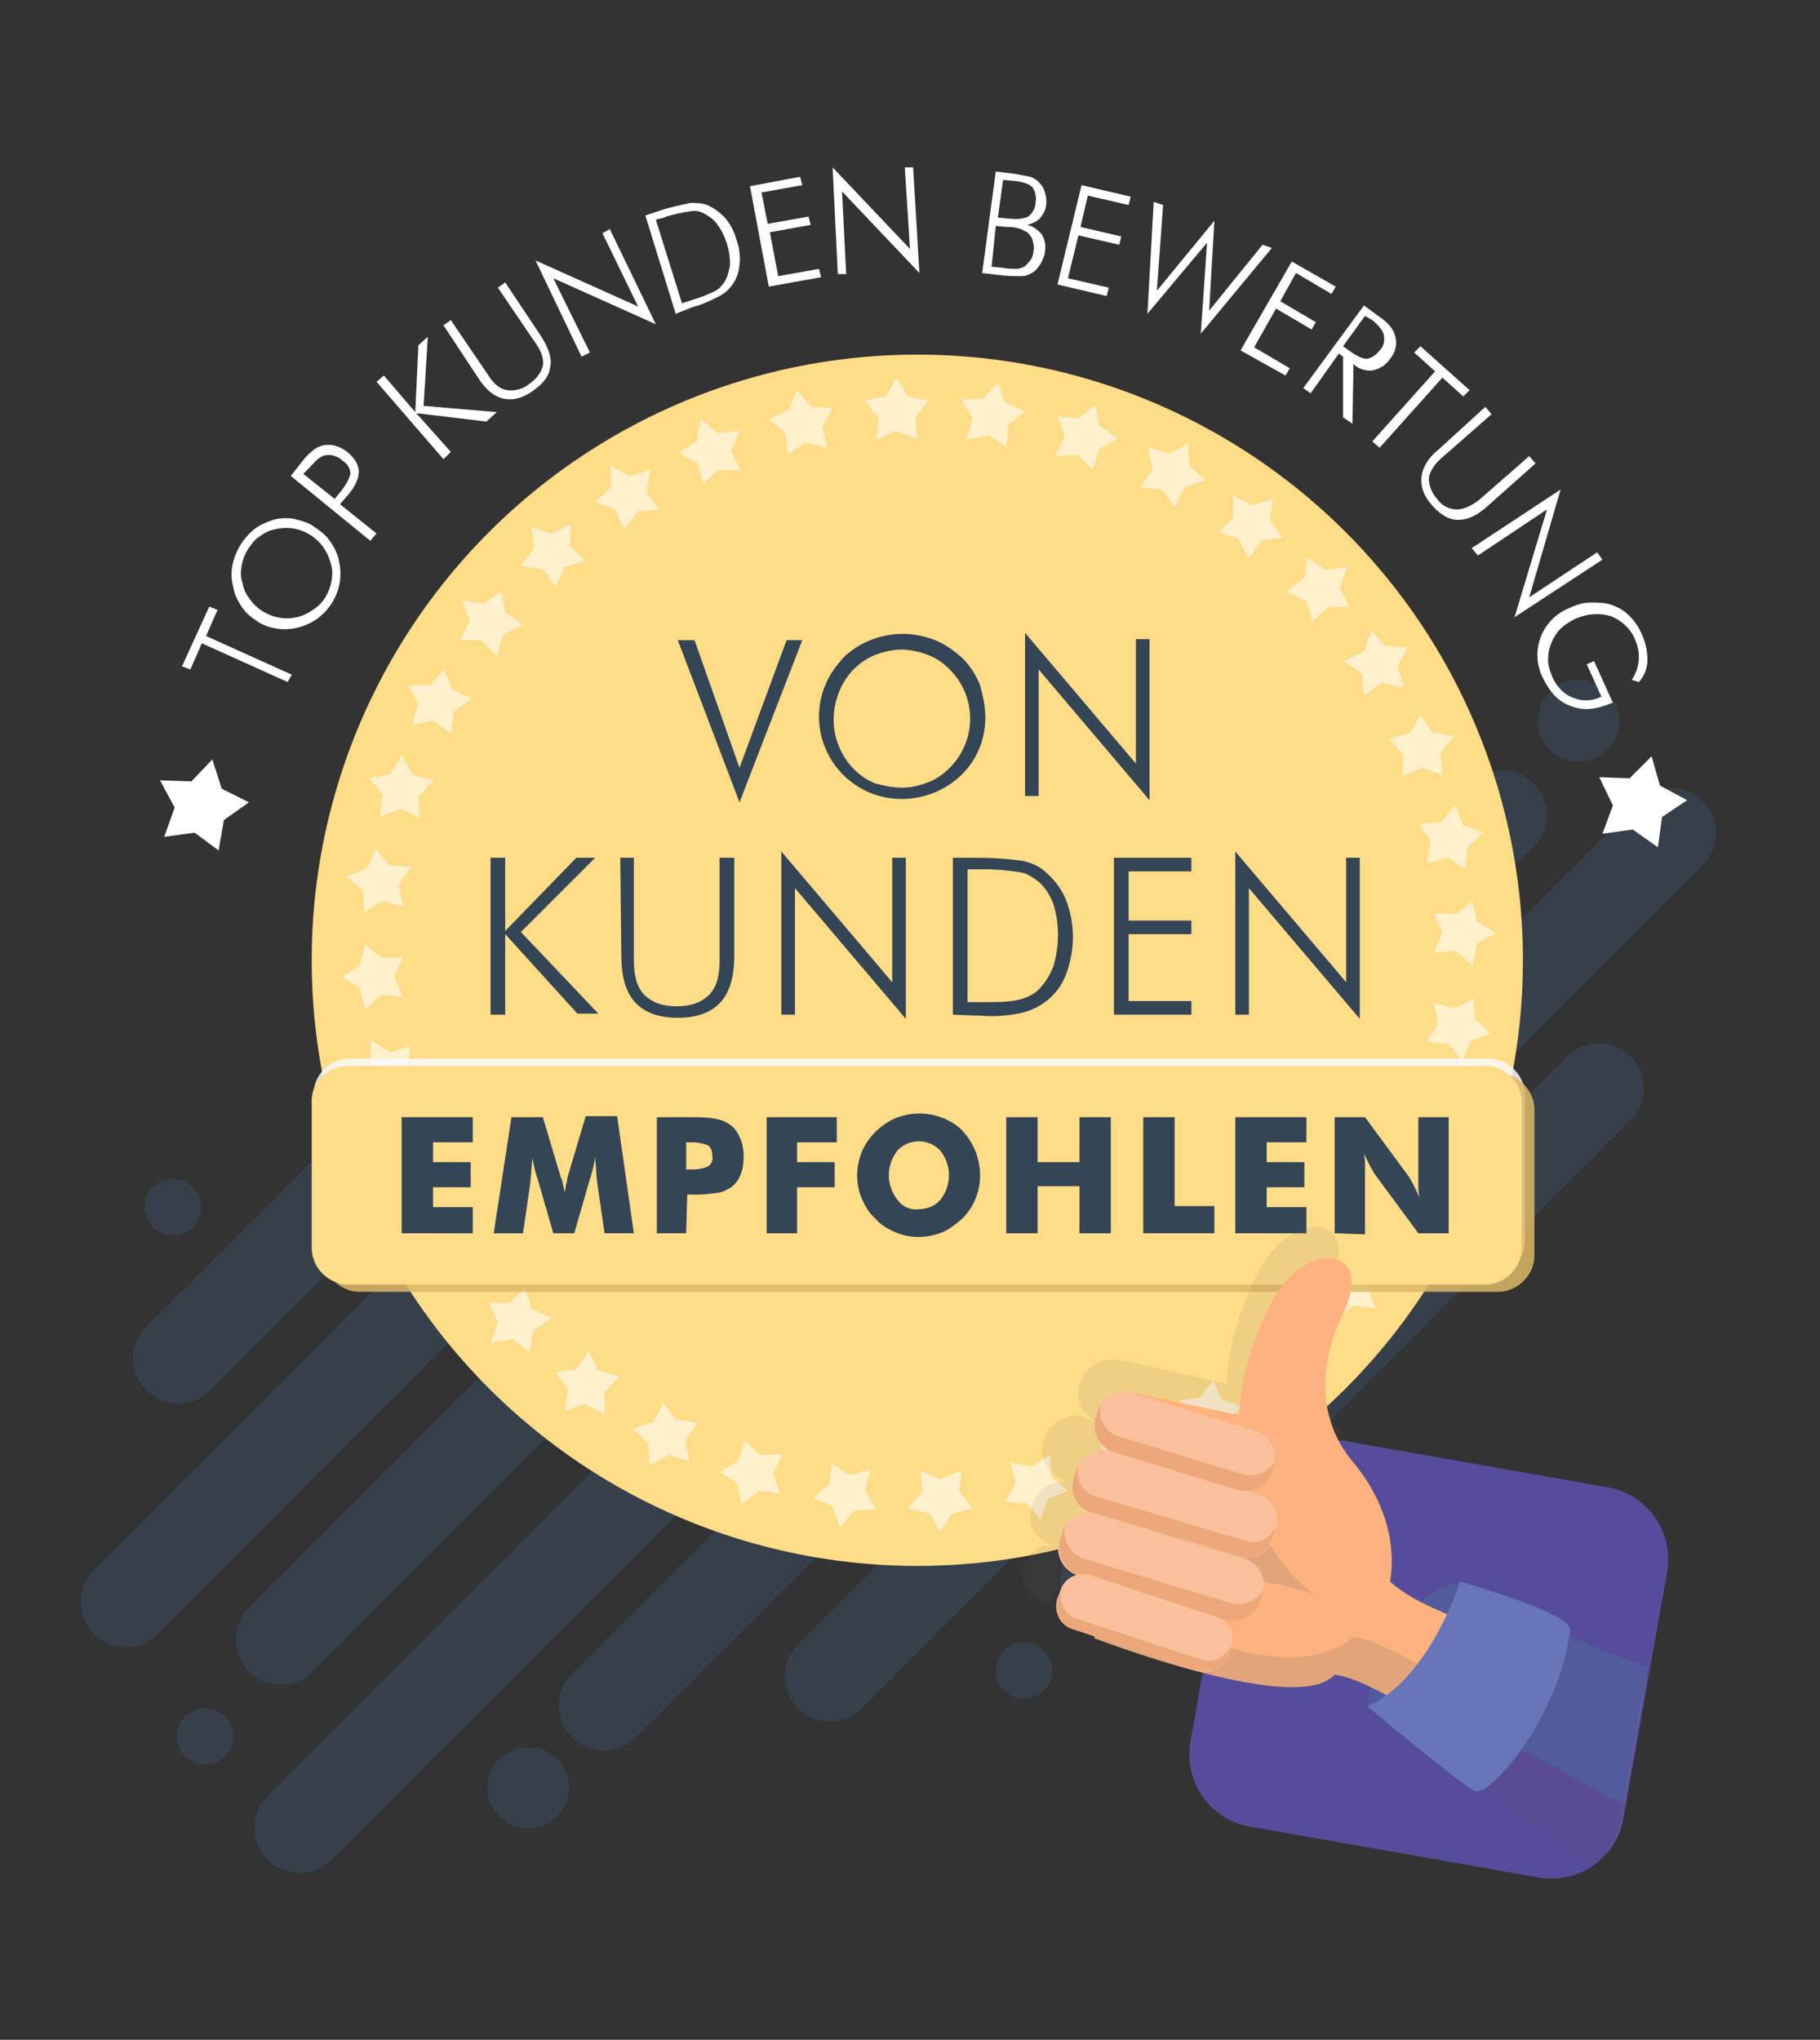 <?xml version="1.0" encoding="utf-8"?>
<!-- Generator: Adobe Illustrator 25.3.1, SVG Export Plug-In . SVG Version: 6.00 Build 0)  -->
<svg version="1.1" id="Ebene_1" xmlns="http://www.w3.org/2000/svg" xmlns:xlink="http://www.w3.org/1999/xlink" x="0px" y="0px"
	 viewBox="0 0 174 195" style="enable-background:new 0 0 174 195;" xml:space="preserve">
<rect x="0" y="0" width="174" height="195" fill="#333333" stroke="none"/>
<style type="text/css">
	.st0{opacity:0.25;}
	.st1{opacity:0.56;fill:#468ED2;enable-background:new    ;}
	.st2{fill:#FFDC87;}
	.st3{opacity:0.58;}
	.st4{fill:#FFFFFF;}
	.st5{opacity:0.85;fill:#F8F9FC;enable-background:new    ;}
	.st6{opacity:0.85;fill:#DDB966;enable-background:new    ;}
	.st7{fill:#344556;}
	.st8{clip-path:url(#SVGID_2_);}
	.st9{opacity:0.1;}
	.st10{fill:#606060;}
	.st11{fill:#554D9C;}
	.st12{clip-path:url(#SVGID_4_);}
	.st13{fill:#525B9B;}
	.st14{fill:#FFB27D;}
	.st15{fill:#E2A47A;}
	.st16{fill:#F9C19B;}
	.st17{fill:#EDA87A;}
	.st18{fill:#594C95;}
	.st19{fill:#6776B8;}
</style>
<g id="Ebene_2_1_">
	<g id="Ebene_2-2">
		<g class="st0">
			<path class="st1" d="M20.1,132.9l47.2-47.2c1.7-1.7,1.7-4.4,0-6.1l0,0c-1.7-1.7-4.4-1.7-6.1,0L14,126.8c-1.7,1.7-1.7,4.4,0,6.1
				C15.7,134.6,18.5,134.6,20.1,132.9z"/>
			<path class="st1" d="M62.2,102.9c-1.7-1.7-4.4-1.7-6.1,0L9,150.1c-1.7,1.7-1.7,4.4,0,6.1c1.7,1.7,4.4,1.7,6.1,0L62.2,109
				C63.9,107.3,63.9,104.6,62.2,102.9z"/>
			<path class="st1" d="M29.9,159.8L61.7,128c0.9-0.1,1.7-0.6,2.4-1.2l47.2-47.2c1.7-1.7,1.7-4.4,0-6.1l0,0c-1.7-1.7-4.4-1.7-6.1,0
				l-31.8,31.8c-0.9,0.1-1.7,0.6-2.4,1.2l-47.2,47.2c-1.7,1.7-1.7,4.4,0,6.1C25.5,161.5,28.2,161.5,29.9,159.8L29.9,159.8z"/>
			<path class="st1" d="M78.9,124.5L78.9,124.5c-1.7-1.7-4.4-1.7-6.1,0l-47.2,47.2c-1.7,1.7-1.7,4.4,0,6.1l0,0
				c1.7,1.7,4.4,1.7,6.1,0l47.2-47.2C80.6,128.9,80.6,126.2,78.9,124.5z"/>
			<path class="st1" d="M84.9,118.5L84.9,118.5c1.7,1.7,4.4,1.7,6.1,0l47.2-47.2c1.7-1.7,1.7-4.4,0-6.1l0,0c-1.7-1.7-4.4-1.7-6.1,0
				l-47.2,47.2C83.3,114.1,83.3,116.8,84.9,118.5z"/>
			<path class="st1" d="M99.4,128.2L146.6,81c1.7-1.7,1.7-4.4,0-6.1s-4.4-1.7-6.1,0l-36.8,36.8c-0.7,0.2-1.3,0.6-1.8,1.1L54.7,160
				c-1.7,1.7-1.7,4.4,0,6.1l0,0c1.7,1.7,4.4,1.7,6.1,0l36.8-36.8C98.3,129.1,98.9,128.7,99.4,128.2z"/>
			<path class="st1" d="M162.8,76.6c-1.7-1.7-4.4-1.7-6.1,0l-47.2,47.2c-0.3,0.3-0.5,0.6-0.7,0.9l-32.5,32.5c-1.7,1.7-1.7,4.4,0,6.1
				c1.7,1.7,4.4,1.7,6.1,0l47.2-47.2c0.3-0.3,0.5-0.6,0.7-0.9l32.5-32.5C164.5,81,164.5,78.3,162.8,76.6z"/>
			<path class="st1" d="M149.8,101l-47.2,47.2c-1.7,1.7-1.7,4.4,0,6.1l0,0c1.7,1.7,4.4,1.7,6.1,0l47.2-47.2c1.7-1.7,1.7-4.4,0-6.1
				C154.2,99.3,151.5,99.3,149.8,101L149.8,101z"/>
			<circle class="st1" cx="115.4" cy="69.7" r="2.8"/>
			<circle class="st1" cx="150.9" cy="68.9" r="3.9"/>
			<circle class="st1" cx="50.5" cy="170.9" r="3.9"/>
			<circle class="st1" cx="97.9" cy="159.7" r="2.7"/>
			<circle class="st1" cx="19.6" cy="166" r="2.7"/>
			<path class="st1" d="M16.5,118.1c1.5,0,2.7-1.2,2.7-2.7s-1.2-2.7-2.7-2.7s-2.7,1.2-2.7,2.7l0,0C13.8,116.8,15,118.1,16.5,118.1z"
				/>
			<circle class="st1" cx="94.9" cy="73.7" r="2.7"/>
		</g>
		<circle class="st2" cx="87.7" cy="91.8" r="57.9"/>
		<g class="st3">
			<polygon class="st4" points="32.7,93.4 34.4,94.4 34.9,96.5 36.5,95.1 38.5,95.3 37.7,93.4 38.5,91.5 36.5,91.6 34.9,90.3 
				34.4,92.3 			"/>
			<polygon class="st4" points="33.9,102.9 35.8,103.7 36.6,105.6 37.9,104 40,103.8 38.9,102 39.3,100 37.3,100.6 35.5,99.5 
				35.4,101.6 			"/>
			<polygon class="st4" points="36.7,112.1 38.7,112.5 39.9,114.3 40.9,112.4 42.9,111.9 41.5,110.4 41.6,108.3 39.7,109.2 
				37.8,108.4 38,110.5 			"/>
			<polygon class="st4" points="41.1,120.7 43.2,120.7 44.6,122.2 45.3,120.3 47.2,119.4 45.5,118.1 45.2,116.1 43.5,117.3 
				41.5,116.9 42.1,118.9 			"/>
			<polygon class="st4" points="46.9,128.4 49,128 50.6,129.3 51,127.2 52.7,126 50.8,125.1 50.2,123.1 48.7,124.6 46.7,124.5 
				47.6,126.4 			"/>
			<polygon class="st4" points="54,134.9 55.9,134.2 57.8,135.2 57.8,133.1 59.2,131.6 57.2,131 56.3,129.2 55.1,130.9 53.1,131.2 
				54.3,132.8 			"/>
			<polygon class="st4" points="62.1,140.1 63.9,139.1 65.9,139.7 65.5,137.7 66.7,136 64.6,135.7 63.4,134.1 62.5,135.9 
				60.5,136.6 62,138 			"/>
			<polygon class="st4" points="70.9,143.8 72.6,142.5 74.6,142.8 73.9,140.9 74.8,139 72.7,139.1 71.2,137.7 70.6,139.7 
				68.8,140.7 70.5,141.8 			"/>
			<polygon class="st4" points="80.3,146 81.7,144.4 83.8,144.3 82.7,142.5 83.2,140.5 81.2,141 79.5,139.9 79.3,141.9 77.7,143.2 
				79.6,144 			"/>
			<polygon class="st4" points="89.9,146.5 91,144.7 93,144.2 91.7,142.6 91.9,140.6 89.9,141.4 88,140.6 88.2,142.6 86.8,144.2 
				88.9,144.7 			"/>
			<polygon class="st4" points="99.5,145.2 100.2,143.3 102.1,142.5 100.5,141.2 100.4,139.1 98.6,140.2 96.6,139.8 97.1,141.8 
				96.1,143.6 98.1,143.7 			"/>
			<polygon class="st4" points="108.7,142.4 109.1,140.4 110.8,139.2 109,138.2 108.5,136.2 107,137.6 104.9,137.5 105.8,139.4 
				105,141.4 107.1,141.1 			"/>
			<polygon class="st4" points="117.2,138 117.3,135.9 118.8,134.5 116.8,133.8 116,132 114.7,133.6 112.7,133.9 113.8,135.6 
				113.4,137.6 115.4,137 			"/>
			<polygon class="st4" points="124.9,132.2 124.6,130.1 125.8,128.5 123.8,128.2 122.6,126.5 121.7,128.3 119.7,128.9 121.1,130.4 
				121.1,132.5 123,131.5 			"/>
			<polygon class="st4" points="131.5,125.1 130.8,123.2 131.7,121.3 129.7,121.4 128.2,119.9 127.6,121.9 125.7,122.8 127.4,124 
				127.8,126.1 129.4,124.8 			"/>
			<polygon class="st4" points="136.7,117 135.7,115.2 136.3,113.2 134.2,113.6 132.5,112.4 132.3,114.5 130.6,115.8 132.5,116.6 
				133.2,118.6 134.6,117.1 			"/>
			<polygon class="st4" points="140.4,108.2 139.1,106.6 139.4,104.5 137.4,105.2 135.5,104.4 135.6,106.4 134.2,108 136.2,108.5 
				137.2,110.3 138.4,108.6 			"/>
			<polygon class="st4" points="142.5,98.8 141,97.4 140.9,95.4 139.1,96.4 137.1,95.9 137.5,97.9 136.4,99.6 138.5,99.8 
				139.8,101.4 140.6,99.5 			"/>
			<polygon class="st4" points="143,89.2 141.2,88.1 140.8,86.1 139.2,87.4 137.1,87.3 137.9,89.2 137.1,91.1 139.2,90.9 
				140.8,92.3 141.2,90.2 			"/>
			<polygon class="st4" points="141.8,79.6 139.9,78.9 139.1,77 137.8,78.6 135.7,78.8 136.8,80.5 136.4,82.5 138.4,82 140.1,83.1 
				140.3,81 			"/>
			<polygon class="st4" points="139,70.4 136.9,70 135.8,68.3 134.8,70.1 132.8,70.6 134.2,72.2 134.1,74.2 136,73.4 137.9,74.1 
				137.7,72 			"/>
			<polygon class="st4" points="134.6,61.9 132.5,61.8 131.1,60.3 130.4,62.3 128.5,63.2 130.2,64.4 130.4,66.5 132.1,65.3 
				134.2,65.7 133.6,63.7 			"/>
			<polygon class="st4" points="128.8,54.2 126.7,54.5 125,53.3 124.7,55.3 123,56.5 124.9,57.5 125.5,59.4 127,58 129,58 
				128.1,56.2 			"/>
			<polygon class="st4" points="121.7,47.7 119.7,48.3 117.9,47.4 117.9,49.5 116.5,50.9 118.4,51.5 119.4,53.4 120.6,51.7 
				122.6,51.4 121.4,49.7 			"/>
			<polygon class="st4" points="113.6,42.4 111.8,43.4 109.8,42.8 110.2,44.9 109,46.6 111.1,46.8 112.3,48.5 113.2,46.6 
				115.2,45.9 113.7,44.5 			"/>
			<polygon class="st4" points="104.7,38.7 103.1,40 101.1,39.8 101.8,41.7 100.9,43.6 103,43.5 104.5,44.9 105.1,42.9 106.9,41.9 
				105.1,40.7 			"/>
			<polygon class="st4" points="95.4,36.6 94,38.1 91.9,38.2 93,40 92.4,42 94.5,41.6 96.2,42.7 96.4,40.6 98,39.3 96.1,38.5 			"/>
			<polygon class="st4" points="85.7,36.1 84.7,37.9 82.6,38.3 84,39.9 83.8,42 85.7,41.2 87.7,42 87.5,39.9 88.8,38.3 86.8,37.9 
							"/>
			<polygon class="st4" points="76.2,37.3 75.4,39.2 73.5,40.1 75.1,41.4 75.3,43.4 77.1,42.3 79.1,42.8 78.6,40.8 79.6,39 
				77.6,38.9 			"/>
			<polygon class="st4" points="67,40.1 66.6,42.2 64.9,43.3 66.7,44.3 67.2,46.3 68.7,44.9 70.8,45 69.9,43.1 70.7,41.2 68.6,41.4 
							"/>
			<polygon class="st4" points="58.4,44.5 58.4,46.6 56.9,48 58.8,48.7 59.7,50.6 61,48.9 63,48.7 61.8,47 62.2,44.9 60.2,45.5 			
				"/>
			<polygon class="st4" points="50.8,50.4 51.1,52.4 49.8,54.1 51.9,54.4 53.1,56.1 54,54.2 56,53.6 54.5,52.2 54.6,50.1 52.7,51 
							"/>
			<polygon class="st4" points="44.2,57.4 44.9,59.4 44,61.2 46,61.2 47.5,62.7 48.1,60.7 50,59.7 48.3,58.5 47.9,56.5 46.3,57.7 
							"/>
			<polygon class="st4" points="39,65.5 40,67.3 39.4,69.3 41.4,68.9 43.1,70.1 43.4,68 45.1,66.8 43.2,65.9 42.5,64 41.1,65.5 			
				"/>
			<polygon class="st4" points="35.3,74.4 36.6,76 36.3,78.1 38.3,77.3 40.1,78.2 40,76.1 41.5,74.6 39.5,74.1 38.4,72.2 37.3,74 
							"/>
			<polygon class="st4" points="33.1,83.8 34.7,85.1 34.8,87.2 36.6,86.1 38.6,86.7 38.1,84.6 39.3,82.9 37.2,82.7 35.9,81.1 
				35.1,83 			"/>
		</g>
		<path class="st5" d="M33.5,101.2h108.8c1.9,0,3.5,1.6,3.5,3.5v13.9c0,1.9-1.6,3.5-3.5,3.5l0,0H33.5c-1.9,0-3.5-1.6-3.5-3.5l0,0
			v-13.9C29.9,102.8,31.5,101.2,33.5,101.2z"/>
		<path class="st6" d="M34.4,102.6h108.8c1.9,0,3.5,1.6,3.5,3.5V120c0,1.9-1.6,3.5-3.5,3.5l0,0H34.4c-1.9,0-3.5-1.6-3.5-3.5v-13.9
			C30.8,104.2,32.4,102.6,34.4,102.6z"/>
		<path class="st2" d="M33.3,101.9H142c1.9,0,3.5,1.6,3.5,3.5v13.9c0,1.9-1.6,3.5-3.5,3.5l0,0H33.3c-1.9,0-3.5-1.6-3.5-3.5v-13.9
			C29.7,103.5,31.3,101.9,33.3,101.9L33.3,101.9z"/>
		<path class="st7" d="M70.7,76.7l-5.9-15.5h1.6l4.3,12.2l4.5-12.2h1.5L70.7,76.7z"/>
		<path class="st7" d="M94.2,68.6c0,1-0.2,2.1-0.6,3c-0.4,1-1,1.8-1.7,2.5c-2.3,2.2-5.7,2.9-8.7,1.7c-1.9-0.8-3.5-2.3-4.3-4.3
			c-0.4-0.9-0.6-2-0.6-3s0.2-2.1,0.6-3c0.4-1,1-1.8,1.7-2.6c0.7-0.7,1.6-1.3,2.6-1.7c2-0.8,4.2-0.8,6.2,0c1,0.4,1.8,1,2.6,1.7
			c0.7,0.7,1.3,1.6,1.7,2.6C94,66.6,94.2,67.6,94.2,68.6z M86.2,75.3c0.9,0,1.7-0.2,2.5-0.5s1.5-0.8,2.1-1.4c2.6-2.6,2.6-6.8,0-9.4
			c-0.6-0.6-1.3-1.1-2.1-1.4c-0.8-0.3-1.7-0.5-2.5-0.5c-0.9,0-1.7,0.2-2.5,0.5s-1.5,0.8-2.1,1.4c-0.6,0.6-1.1,1.4-1.4,2.2
			c-1,2.5-0.5,5.3,1.4,7.3c0.6,0.6,1.3,1.1,2.1,1.4C84.5,75.1,85.3,75.3,86.2,75.3z"/>
		<path class="st7" d="M98,76.1V60.5L108.6,73V61.1h1.3v15.4L99.3,64v12.1H98z"/>
		<path class="st7" d="M46.9,97V82h1.4v7l6.8-7h1.8l-7.1,7.1l7.4,7.8h-2l-6.9-7.6V97H46.9z"/>
		<path class="st7" d="M59.3,82h1.3v9.8c0,1.5,0.3,2.6,1,3.3c0.7,0.7,1.7,1.1,3.1,1.1c1.4,0,2.4-0.4,3.1-1.1s1-1.8,1-3.3V82h1.4v9.3
			c0,2-0.4,3.5-1.3,4.5s-2.3,1.5-4.1,1.5c-1.8,0-3.2-0.5-4.1-1.5c-0.9-1-1.3-2.5-1.3-4.5L59.3,82z"/>
		<path class="st7" d="M74.7,97V81.4l10.6,12.5V82h1.3v15.4L76,84.9V97H74.7z"/>
		<path class="st7" d="M91.1,97V82h2.3c1.5,0,3,0.1,4.4,0.3c0.8,0.2,1.6,0.5,2.2,1.1c0.8,0.7,1.5,1.6,1.9,2.6c0.9,2.3,0.9,4.8,0,7.2
			c-0.7,1.8-2.2,3.1-4.1,3.6c-1.3,0.3-2.7,0.4-4,0.3L91.1,97L91.1,97z M92.5,95.8h1.9c1.1,0,2.2,0,3.3-0.3c0.6-0.2,1.2-0.5,1.6-0.9
			c0.6-0.6,1.1-1.4,1.4-2.2c0.6-2,0.6-4.1,0-6c-0.3-0.8-0.8-1.6-1.4-2.1c-0.5-0.4-1.1-0.8-1.7-0.9c-1.2-0.2-2.4-0.3-3.6-0.3h-1.5
			L92.5,95.8z"/>
		<path class="st7" d="M106.5,97V82h7.4v1.3h-6V88h6v1.3h-6v6.4h6V97H106.5z"/>
		<path class="st7" d="M118.1,97V81.4l10.6,12.5V82h1.3v15.4l-10.6-12.5V97H118.1z"/>
		<path class="st7" d="M38.4,117.9v-11.1h6.8v2.4h-3.8v1.9H45v2.4h-3.6v1.9h3.8v2.5L38.4,117.9z"/>
		<path class="st7" d="M60.6,117.9h-2.8l-0.7-4.8c0-0.3-0.1-0.7-0.1-1.1s-0.1-0.9-0.1-1.4c-0.1,0.6-0.2,1.2-0.4,1.8
			c0,0.1-0.1,0.3-0.1,0.3l-1.5,5.2h-2l-1.5-5.2c0-0.1-0.1-0.2-0.1-0.3c-0.2-0.6-0.3-1.2-0.4-1.7c0,0.4-0.1,0.8-0.1,1.2
			c0,0.4-0.1,0.8-0.1,1.2l-0.7,4.8h-2.8l1.7-11.1h3l1.7,5.7c0,0,0,0.1,0.1,0.2c0.1,0.4,0.2,0.9,0.3,1.3c0-0.2,0.1-0.4,0.1-0.7
			c0.1-0.2,0.1-0.5,0.2-0.9l1.7-5.7h3L60.6,117.9z"/>
		<path class="st7" d="M65.6,117.9h-2.8v-11.1H66c0.9,0,1.7,0,2.6,0.2c0.5,0.1,0.9,0.3,1.3,0.6c0.4,0.3,0.7,0.8,0.9,1.3
			c0.2,0.5,0.3,1.1,0.3,1.7s-0.1,1.2-0.3,1.7c-0.2,0.5-0.5,0.9-0.9,1.2c-0.3,0.2-0.7,0.4-1.1,0.5c-0.7,0.1-1.4,0.2-2,0.2h-1.1
			L65.6,117.9z M65.6,111.8h0.6c0.5,0,1.1-0.1,1.5-0.3c0.3-0.2,0.5-0.6,0.4-1c0-0.4-0.1-0.8-0.4-1c-0.5-0.2-1-0.3-1.5-0.3h-0.6
			V111.8z"/>
		<path class="st7" d="M73.3,117.9v-11.1H80v2.4h-3.8v1.9h3.6v2.4h-3.6v4.4L73.3,117.9z"/>
		<path class="st7" d="M93.7,112.4c0,1.5-0.6,3-1.7,4.1c-0.6,0.5-1.2,1-1.9,1.3c-1.5,0.6-3.1,0.6-4.5,0c-0.7-0.3-1.4-0.7-1.9-1.3
			c-0.6-0.5-1-1.2-1.3-1.9c-0.6-1.4-0.6-3,0-4.5c0.3-0.7,0.7-1.3,1.3-1.9c0.5-0.5,1.2-1,1.9-1.3c1.5-0.6,3.1-0.6,4.6,0
			c0.7,0.3,1.4,0.7,1.9,1.3C93.1,109.3,93.7,110.8,93.7,112.4z M87.8,115.6c0.8,0,1.6-0.3,2.1-0.9c1.1-1.4,1.1-3.3,0-4.7
			c-1-1.1-2.8-1.2-3.9-0.2c-0.1,0.1-0.2,0.1-0.2,0.2c-1.1,1.4-1.1,3.3,0,4.7C86.2,115.3,87,115.7,87.8,115.6L87.8,115.6z"/>
		<path class="st7" d="M96.2,117.9v-11.1h3v4.3h4v-4.3h3v11.1h-3v-4.5h-4v4.5H96.2z"/>
		<path class="st7" d="M109.3,117.9v-11.1h3v8.5h3.8v2.6H109.3z"/>
		<path class="st7" d="M118.1,117.9v-11.1h6.8v2.4h-3.8v1.9h3.6v2.4h-3.6v1.9h3.8v2.5L118.1,117.9z"/>
		<path class="st7" d="M127.6,117.9v-11.1h2.9l4.2,5.7c0.1,0.2,0.3,0.5,0.4,0.7c0.2,0.4,0.4,0.8,0.6,1.3c-0.1-0.5-0.1-0.9-0.1-1.2
			c0-0.4,0-0.7,0-1v-5.5h2.9v11.1h-2.9l-4.2-5.7c-0.1-0.2-0.3-0.5-0.4-0.7c-0.2-0.4-0.4-0.8-0.6-1.2c0.1,0.5,0.1,0.9,0.1,1.2
			s0,0.7,0,1v5.5L127.6,117.9z"/>
		<g>
			<g>
				<defs>
					<path id="SVGID_1_" d="M146.8,176.6l-29.4-5.2c-3.3-0.6-20.5-1.3-20-4.6l-1.1-17c-0.7-11.5,4.9-22.4,14.7-28.5
						c2.9-1.8,5.8-3.5,8.3-4.8c3.8-2,8.5-1.4,11.6,1.6l22.3,21.3c3.3,0.6,5.5,3.7,4.9,7l-4.4,25.3
						C153.3,174.9,150.1,177.1,146.8,176.6z"/>
				</defs>
				<clipPath id="SVGID_2_">
					<use xlink:href="#SVGID_1_"  style="overflow:visible;"/>
				</clipPath>
				<g class="st8">
					<g class="st9">
						<path class="st10" d="M129.5,160c0,0,1-9.6,8.9-11.8l2,5l-6.4,8.3L129.5,160z"/>
						<path class="st10" d="M156.1,176.4l7.7-17.1c0,0-3.3-0.7-18.5-5.2c-8.5-2.5-12-4.4-13.6-5.9c0.6-3.7-0.5-7.8-3.6-11.5
							c-3.9-4.7-2.7-10.4-1-13.9c0.9-1.8,1.6-4.5-0.3-5.3l0,0c-1.7-0.7-4.7,0.4-6.7,4.5c-3,6.1-2.8,10.3-2.8,10.3l-9.7-2.2l6.4,27.5
							c0,0,7.4,2.7,11.8-0.5c0.2-0.1,0.4-0.3,0.5-0.4C132.9,157.6,156.1,176.4,156.1,176.4z"/>
						<path class="st10" d="M157.7,172.8c-2-1.6-23.3-18.7-29.5-19.3c-0.2,0.1-0.4,0.3-0.5,0.4c-4.4,3.1-11.8,0.5-11.8,0.5
							l-3.4-14.8l-0.4,0.8l-2.3-1.1l4.3,18.6c0,0,7.4,2.7,11.8-0.5c0.2-0.1,0.4-0.3,0.5-0.4c6.5,0.7,29.7,19.5,29.7,19.5
							L157.7,172.8z"/>
						<path class="st10" d="M107.7,130.3l17.3,8.1c1.6,0.7,2.3,2.6,1.5,4.2l0,0l0,0c-0.7,1.6-2.6,2.3-4.2,1.5l0,0L105,136
							c-1.6-0.7-2.3-2.6-1.5-4.2l0,0l0,0C104.2,130.2,106.1,129.5,107.7,130.3L107.7,130.3L107.7,130.3z"/>
						<path class="st10" d="M123.3,142.8l-18-8.4c-1.2-0.6-1.9-2-1.5-3.3c-0.1,0.1-0.2,0.3-0.2,0.4l-0.3,0.6c-0.6,1.4,0,3.1,1.4,3.7
							l18,8.4c1.4,0.6,3.1,0,3.7-1.4l0.3-0.6c0.1-0.1,0.1-0.3,0.2-0.4C126,142.9,124.6,143.4,123.3,142.8z"/>
						<path class="st10" d="M104.2,135.7l18.9,8.8c1.6,0.7,2.3,2.6,1.5,4.2l0,0c-0.7,1.6-2.6,2.3-4.2,1.5l-18.9-8.8
							c-1.6-0.7-2.3-2.6-1.5-4.2l0,0C100.8,135.6,102.6,134.9,104.2,135.7z"/>
						<path class="st10" d="M121.4,148.8l-19.5-9.1c-1.2-0.6-1.9-2-1.5-3.3c-0.1,0.1-0.2,0.3-0.2,0.4l-0.3,0.6
							c-0.6,1.4,0,3.1,1.4,3.7l19.5,9.1c1.4,0.6,3.1,0,3.7-1.4l0.3-0.6c0.1-0.1,0.1-0.3,0.2-0.4C124.1,149,122.7,149.4,121.4,148.8z
							"/>
						<path class="st10" d="M103.1,141.9l15.9,7.4c1.6,0.7,2.3,2.6,1.5,4.2l0,0l0,0c-0.7,1.6-2.6,2.3-4.2,1.5l0,0l-15.9-7.4
							c-1.6-0.7-2.3-2.6-1.5-4.2l0,0l0,0C99.6,141.9,101.5,141.2,103.1,141.9L103.1,141.9L103.1,141.9z"/>
						<path class="st10" d="M117.4,153.7l-16.6-7.7c-1.2-0.6-1.9-1.9-1.5-3.2c-0.1,0.1-0.2,0.3-0.3,0.4l-0.3,0.6
							c-0.6,1.4,0,3.1,1.4,3.7l16.6,7.7c1.4,0.6,3.1,0,3.7-1.4l0.3-0.6c0.1-0.2,0.1-0.3,0.2-0.5
							C120.1,153.8,118.6,154.2,117.4,153.7z"/>
						<path class="st10" d="M101.7,147.9l13.6,6.3c1.4,0.6,2,2.3,1.3,3.7l0,0c-0.6,1.4-2.3,2-3.7,1.3l0,0L99.3,153
							c-1.4-0.6-2-2.3-1.3-3.7l0,0C98.7,147.9,100.3,147.3,101.7,147.9L101.7,147.9L101.7,147.9z"/>
						<path class="st10" d="M113.8,158.4l-14.2-6.6c-1.1-0.5-1.7-1.8-1.3-3c0,0.1-0.1,0.2-0.1,0.2l-0.3,0.6c-0.6,1.2,0,2.7,1.2,3.2
							l14.2,6.6c1.2,0.6,2.7,0,3.2-1.2l0.3-0.6c0-0.1,0.1-0.2,0.1-0.3C116.3,158.5,114.9,158.9,113.8,158.4z"/>
						<path class="st10" d="M138.2,149.5c0,0-2.1,7.5-7.7,10.9c0,0,30.9,23.2,35.3,25.2c4.4,2,14-18.4,12.9-19.8
							C177.4,164.4,138.2,149.5,138.2,149.5z"/>
						<path class="st10" d="M135.9,159.6c3.1-2.5,4.7-6.3,5.5-8.9c-2-0.8-3.2-1.2-3.2-1.2s-2.1,7.5-7.7,10.9
							c0,0,30.9,23.2,35.3,25.2c1.8,0.8,4.6-2.2,7.1-6.2C165,175.9,135.9,159.6,135.9,159.6z"/>
						<path class="st10" d="M138.4,148.2c0,0,10.7,3,10.5,4.6c-0.8,7.9-7.6,16.1-9.1,15.4c-1.5-0.7-10.3-8.1-10.3-8.1
							S134.7,158.7,138.4,148.2z"/>
					</g>
				</g>
			</g>
		</g>
		<path class="st11" d="M126,137.3l27.8,4.9c3.7,0.7,6.2,4.2,5.6,8l0,0l-4.2,23.7c-0.7,3.7-4.2,6.2-8,5.6l-27.8-4.9
			c-3.7-0.7-6.2-4.2-5.6-8l0,0l4.2-23.7C118.7,139.1,122.2,136.6,126,137.3z"/>
		<g>
			<g>
				<defs>
					<path id="SVGID_3_" d="M148,179.5l-29.4-5.2c-3.3-0.6-20.5-1.3-20-4.6l-1.1-17c-0.7-11.5,4.9-22.4,14.7-28.5
						c2.9-1.8,5.8-3.5,8.3-4.8c3.8-2,8.5-1.4,11.6,1.6l22.3,21.3c3.3,0.6,5.5,3.7,4.9,7l-4.4,25.3C154,177.6,151.2,179.6,148,179.5z
						"/>
				</defs>
				<clipPath id="SVGID_4_">
					<use xlink:href="#SVGID_3_"  style="overflow:visible;"/>
				</clipPath>
				<g class="st12">
					<path class="st13" d="M130.7,163c0,0,1-9.6,8.9-11.8l2,5l-6.4,8.3L130.7,163z"/>
					<path class="st14" d="M157.3,179.4l7.7-17.1c0,0-3.3-0.7-18.5-5.2c-8.5-2.5-12-4.4-13.6-5.9c0.6-3.7-0.5-7.8-3.6-11.5
						c-3.9-4.7-2.7-10.4-1-13.9c0.9-1.8,1.6-4.5-0.3-5.3l0,0c-1.7-0.7-4.7,0.4-6.7,4.5c-3,6.1-2.8,10.3-2.8,10.3l-10.8-2.3
						l-3.3,23.3c0,0,18.1,7,22.5,3.9c0.2-0.1,0.4-0.3,0.5-0.4C134.1,160.6,157.3,179.4,157.3,179.4z"/>
					<path class="st15" d="M116.6,150.9c2.7-0.1,5.7,0.5,8.1,1.2c0.4,0.1,0.7,0.2,1.1,0.4c-1.1-0.8-2.1-1.7-2.9-2.7
						c-1.6-2-3.2-4.8-3.8-7.6c-0.1-0.2-0.2-0.4-0.4-0.6c-0.3-0.6-1.1-0.8-1.6-0.4c-2.2,1.5-2.7,5-2,7.4
						C115.4,149.5,115.9,150.3,116.6,150.9z"/>
					<path class="st15" d="M158.9,175.8c-2-1.6-23.3-18.7-29.5-19.3c-0.2,0.1-0.4,0.3-0.5,0.4c-4.4,3.1-11.8,0.5-11.8,0.5l-3.4-14.8
						l-0.4,0.8l-2.3-1.1l-6.4,14.3c0,0,18.1,7,22.5,3.9c0.2-0.1,0.4-0.3,0.5-0.4c6.5,0.7,29.7,19.5,29.7,19.5L158.9,175.8z"/>
					<path class="st16" d="M118.5,148.8l-14.2-4.2c-1.3-0.5-2.1-1.9-1.6-3.3l0.3-0.9c0.4-1.3,1.9-2.1,3.2-1.7l14.2,4.2
						c1.3,0.5,2.1,1.9,1.6,3.3l-0.3,0.9C121.3,148.5,119.9,149.2,118.5,148.8z"/>
					<path class="st17" d="M119.1,147.3l-14.5-4.3c-1.1-0.4-1.8-1.6-1.5-2.9c-0.1,0.1-0.1,0.3-0.2,0.4l-0.2,0.7
						c-0.5,1.4,0.2,2.9,1.4,3.3l14.5,4.3c1.3,0.4,2.7-0.4,3.1-1.8l0.2-0.7c0-0.1,0.1-0.3,0.1-0.5
						C121.5,147.1,120.3,147.7,119.1,147.3z"/>
					<path class="st16" d="M116.9,154.8l-13.9-4.2c-1.4-0.5-2.2-2-1.7-3.5l0.2-0.6c0.5-1.4,2-2.2,3.5-1.7l14,4.2
						c1.4,0.5,2.2,2,1.7,3.5l-0.2,0.6C119.9,154.5,118.4,155.2,116.9,154.8z"/>
					<path class="st17" d="M117.5,153.2l-13.9-4.2c-1.2-0.4-2-1.7-1.8-3c-0.1,0.1-0.2,0.3-0.2,0.5l-0.2,0.6c-0.5,1.4,0.3,3,1.7,3.5
						l13.9,4.2c1.4,0.5,3-0.3,3.5-1.7l0.2-0.6c0.1-0.2,0.1-0.3,0.1-0.5C120.1,153.1,118.7,153.6,117.5,153.2z"/>
					<path class="st16" d="M118.1,142.4l-11.8-3.6c-1.4-0.5-2.1-2-1.6-3.4l0.2-0.6c0.5-1.4,2-2.1,3.4-1.6l11.8,3.6
						c1.4,0.5,2.1,2,1.6,3.4l-0.2,0.6C121,142.2,119.5,142.9,118.1,142.4z"/>
					<path class="st17" d="M118.7,140.9l-11.8-3.6c-1.2-0.4-1.9-1.6-1.7-2.9c-0.1,0.1-0.1,0.3-0.2,0.4l-0.2,0.6
						c-0.5,1.4,0.3,2.9,1.6,3.4l11.8,3.6c1.4,0.5,2.9-0.3,3.4-1.6l0.2-0.6c0.1-0.2,0.1-0.3,0.1-0.5
						C121.2,140.8,119.9,141.3,118.7,140.9z"/>
					<path class="st16" d="M114.5,159.7l-12-4c-1.2-0.4-1.8-1.7-1.4-2.9l0.3-0.8c0.4-1.2,1.7-1.8,2.9-1.4l12,4
						c1.2,0.4,1.8,1.7,1.4,2.9l-0.3,0.8C116.9,159.5,115.7,160.1,114.5,159.7z"/>
					<path class="st17" d="M115,158.7l-12.2-4c-1.1-0.4-1.6-1.6-1.3-2.7c0,0.1-0.1,0.2-0.1,0.2l-0.2,0.6c-0.5,1.2,0.1,2.5,1.2,2.9
						l12.2,4c1.2,0.3,2.4-0.3,2.8-1.5l0.2-0.6c0-0.1,0.1-0.2,0.1-0.3C117.2,158.4,116.1,159,115,158.7z"/>
					<path class="st13" d="M139.4,152.4c0,0-2.1,7.5-7.7,10.9c0,0,30.9,23.2,35.3,25.2c4.4,2,14-18.4,12.9-19.8
						C178.6,167.4,139.4,152.4,139.4,152.4z"/>
					<path class="st18" d="M137.1,162.5c3.1-2.5,4.7-6.3,5.5-8.9c-2-0.8-3.2-1.2-3.2-1.2s-2.1,7.5-7.7,10.9c0,0,30.9,23.2,35.3,25.2
						c1.8,0.8,4.6-2.2,7.1-6.2C166.2,178.9,137.1,162.5,137.1,162.5z"/>
					<path class="st19" d="M139.6,151.2c0,0,10.7,3,10.5,4.6c-0.8,7.9-7.6,16.1-9.1,15.4s-10.3-8.1-10.3-8.1
						S135.9,161.6,139.6,151.2z"/>
				</g>
			</g>
		</g>
		<polygon class="st4" points="15.7,80 18.6,79.6 20.9,81.3 21.4,78.4 23.8,76.7 21.2,75.4 20.3,72.6 18.3,74.7 15.3,74.6 
			16.7,77.2 		"/>
		<polygon class="st4" points="153.2,79.7 156.1,79.3 158.5,81 158.9,78.1 161.3,76.5 158.7,75.1 157.9,72.3 155.8,74.4 152.9,74.3 
			154.2,77 		"/>
		<path class="st4" d="M27.5,65.2l-8.2-3.7L18.2,64l-0.8-0.3L20,58l0.8,0.3l-1.1,2.5l8.2,3.7L27.5,65.2z"/>
		<path class="st4" d="M30.1,50.4c0.6,0.4,1.1,0.8,1.5,1.4c0.4,0.6,0.7,1.2,0.8,1.8c0.5,2.1-0.3,4.2-2,5.5c-1.1,0.8-2.5,1.2-3.9,1
			c-0.7-0.1-1.3-0.3-1.9-0.7s-1.1-0.8-1.5-1.4c-0.4-0.6-0.7-1.2-0.8-1.9c-0.2-0.7-0.2-1.3-0.1-2c0.3-1.4,1-2.6,2.1-3.5
			c0.5-0.4,1.2-0.7,1.8-0.9c0.7-0.2,1.4-0.2,2-0.1C28.9,49.8,29.6,50,30.1,50.4z M31.1,57.1c0.3-0.5,0.5-1,0.6-1.6s0.1-1.1-0.1-1.7
			c-0.6-2.3-2.9-3.8-5.3-3.2c-0.6,0.1-1.1,0.4-1.5,0.7c-0.5,0.3-0.8,0.8-1.1,1.2c-0.3,0.5-0.5,1-0.6,1.6s-0.1,1.1,0.1,1.7
			c0.1,0.6,0.4,1.1,0.7,1.5c1,1.4,2.8,2.1,4.5,1.7c0.5-0.1,1.1-0.4,1.5-0.7C30.4,58,30.8,57.6,31.1,57.1z"/>
		<path class="st4" d="M35.4,51.7l-7.6-6.2l1.1-1.4c0.3-0.4,0.7-0.8,1.1-1.1c0.2-0.2,0.5-0.3,0.8-0.4c0.4-0.1,0.8-0.1,1.2,0
			c0.4,0.1,0.8,0.3,1.2,0.6c0.7,0.6,1.1,1.2,1.1,1.9s-0.4,1.5-1.1,2.3l-0.7,0.8L36,51L35.4,51.7z M32,47.7l0.4-0.5
			c0.7-0.8,1-1.5,1.1-1.9c0-0.5-0.3-1-0.8-1.3c-0.2-0.2-0.4-0.3-0.7-0.4c-0.2-0.1-0.5-0.1-0.7-0.1c-0.3,0-0.5,0.1-0.8,0.3
			c-0.4,0.3-0.7,0.7-1.1,1.1L29,45.3L32,47.7z"/>
		<path class="st4" d="M42.4,43.9L36,36.5l0.7-0.6l3,3.5L40,33l0.9-0.8l-0.4,6.6l7,0.6l-1,0.9l-6.7-0.8l3.3,3.7L42.4,43.9z"/>
		<path class="st4" d="M42.4,31.1l0.7-0.5l3.6,5.3c0.5,0.8,1.1,1.3,1.8,1.4c0.7,0.1,1.5-0.1,2.1-0.6c0.6-0.4,1.1-1,1.3-1.7
			c0.1-0.6-0.1-1.4-0.7-2.2l-3.6-5.3l0.7-0.5l3.4,5.1c0.7,1.1,1.1,2.1,0.9,3c-0.1,0.9-0.7,1.6-1.7,2.3s-1.9,0.9-2.8,0.7
			c-0.9-0.2-1.7-0.9-2.4-2L42.4,31.1z"/>
		<path class="st4" d="M55.6,34.1l-4.4-9.2l9.8,4.4l-3.4-7l0.7-0.4l4.4,9.1l-9.8-4.4l3.5,7.1L55.6,34.1z"/>
		<path class="st4" d="M64.6,30l-2.9-9.4l1.5-0.5c0.9-0.3,1.9-0.5,2.8-0.7c0.5,0,1.1,0,1.6,0.2c0.7,0.3,1.2,0.7,1.7,1.2
			c0.5,0.6,0.9,1.3,1.1,2.1c0.3,0.8,0.4,1.6,0.3,2.4c-0.1,1.3-0.8,2.4-1.9,3c-0.8,0.4-1.6,0.8-2.4,1l-0.3,0.1L64.6,30z M65.2,29
			l1.2-0.4c0.7-0.2,1.4-0.5,2-0.8c0.4-0.2,0.6-0.5,0.9-0.9c0.3-0.5,0.4-1.1,0.5-1.6c0-0.7-0.1-1.3-0.3-2c-0.2-0.6-0.5-1.3-0.9-1.8
			c-0.3-0.5-0.8-0.8-1.3-1.1c-0.4-0.2-0.8-0.3-1.3-0.2c-0.8,0.1-1.6,0.3-2.3,0.5l-0.2,0.1L62.7,21L65.2,29z"/>
		<path class="st4" d="M73.5,27.4l-1.8-9.6l4.8-0.9l0.2,0.8l-3.9,0.7l0.6,3l3.9-0.7l0.2,0.8l-3.9,0.7l0.8,4.2l3.9-0.7l0.2,0.8
			L73.5,27.4z"/>
		<path class="st4" d="M80.1,26.2L79.6,16l7.4,7.8L86.5,16h0.8l0.6,10.1l-7.4-7.8l0.4,7.9L80.1,26.2z"/>
		<path class="st4" d="M93.9,26.1l1.3-9.7l1.7,0.2c0.5,0.1,1.1,0.2,1.6,0.3c0.3,0.1,0.6,0.3,0.8,0.5c0.3,0.3,0.5,0.6,0.6,1
			s0.2,0.8,0.1,1.2c0,0.5-0.3,0.9-0.6,1.3c-0.3,0.3-0.8,0.5-1.2,0.6c0.6,0.1,1,0.5,1.4,0.9c0.3,0.5,0.4,1.1,0.3,1.6
			c0,0.4-0.2,0.8-0.4,1.2c-0.2,0.3-0.4,0.6-0.7,0.8c-0.3,0.2-0.7,0.4-1.1,0.4c-0.7,0-1.4,0-2.1-0.1L93.9,26.1z M94.8,25.5l1.1,0.1
			c0.4,0.1,0.9,0.1,1.3,0.1c0.2,0,0.5-0.1,0.7-0.2s0.4-0.4,0.6-0.6c0.2-0.3,0.3-0.6,0.3-0.9c0.1-0.4,0-0.7-0.1-1.1
			c-0.1-0.3-0.3-0.5-0.5-0.7c-0.2-0.1-0.4-0.2-0.6-0.3c-0.3-0.1-0.7-0.2-1.1-0.2h-0.2l-1.1-0.1L94.8,25.5z M95.4,20.8l1.1,0.1
			c0.8,0.1,1.4,0,1.8-0.2c0.4-0.3,0.7-0.8,0.7-1.3c0.1-0.5,0-1.1-0.3-1.5c-0.3-0.3-0.8-0.5-1.7-0.6l-1.1-0.1L95.4,20.8z"/>
		<path class="st4" d="M101.1,27.2l2.3-9.5l4.7,1.1l-0.2,0.8l-3.9-0.9l-0.7,3l3.9,0.9l-0.2,0.8l-3.9-0.9l-1,4.1l3.9,0.9l-0.2,0.8
			L101.1,27.2z"/>
		<path class="st4" d="M109.7,30l0.6-10.7l0.9,0.3l-0.6,8.2l5.5-6.7l-0.5,8.6l5.1-6.3l0.9,0.3l-6.8,8.2l0.6-8.7L109.7,30z"/>
		<path class="st4" d="M118.6,33.5l4.9-8.5l4.2,2.4l-0.4,0.7l-3.4-2l-1.5,2.7l3.4,2l-0.4,0.7l-3.4-2l-2.1,3.7l3.4,2l-0.4,0.7
			L118.6,33.5z"/>
		<path class="st4" d="M129.3,40.5l-0.9-0.6v-5.8l-0.4-0.3l-2.7,3.8l-0.7-0.5l5.8-7.9l1.5,1.1c0.9,0.6,1.4,1.3,1.5,1.9
			c0.2,0.7,0,1.5-0.5,2.1c-0.4,0.6-0.9,0.9-1.6,1.1c-0.7,0.1-1.4-0.1-1.9-0.6L129.3,40.5z M130.5,30.2l-2.1,2.9l0.7,0.5
			c0.7,0.5,1.2,0.7,1.6,0.7c0.5-0.1,0.9-0.4,1.2-0.8c0.4-0.4,0.5-0.9,0.4-1.5c-0.1-0.4-0.5-0.9-1.1-1.4L130.5,30.2z"/>
		<path class="st4" d="M131.2,42.2l6-6.7l-2-1.8l0.6-0.6l4.7,4.2l-0.6,0.6l-2-1.8l-6,6.7L131.2,42.2z"/>
		<path class="st4" d="M142,38.9l0.6,0.7l-4.8,4.2c-0.7,0.6-1.1,1.3-1.2,1.9c0,0.7,0.3,1.5,0.8,2c0.4,0.6,1.1,1,1.9,1
			c0.6,0,1.3-0.3,2.1-0.9l4.8-4.2l0.6,0.7l-4.6,4.1c-1,0.9-1.9,1.3-2.8,1.3c-0.9,0-1.7-0.5-2.5-1.4s-1.1-1.8-1-2.7s0.6-1.8,1.6-2.6
			L142,38.9z"/>
		<path class="st4" d="M140.7,52.4l8.5-5.6l-3,10.3l6.5-4.3l0.5,0.7l-8.4,5.5l3.1-10.3l-6.6,4.4L140.7,52.4z"/>
		<path class="st4" d="M156,65c0.8-1.2,0.9-2.6,0.3-3.9c-0.4-1-1.3-1.8-2.3-2.2c-1.7-0.5-3.5,0-4.8,1.2c-0.4,0.4-0.7,0.9-0.9,1.4
			s-0.3,1-0.3,1.6c0,0.5,0.2,1.1,0.4,1.6c0.4,0.9,1.1,1.7,2,2c0.9,0.4,1.9,0.3,2.7-0.1l-1.4-3.1l0.7-0.3l1.8,4h-0.1
			c-1.4,0.6-2.7,0.8-3.9,0.3c-1.2-0.4-2-1.3-2.7-2.7c-0.6-1.2-0.7-2.6-0.2-3.9c0.5-1.3,1.5-2.3,2.8-2.8c0.6-0.3,1.3-0.5,2-0.5
			c0.6,0,1.3,0,1.9,0.2c0.6,0.2,1.2,0.5,1.7,1s0.9,1,1.2,1.7c0.4,0.8,0.6,1.7,0.6,2.6c0,0.8-0.3,1.5-0.8,2.1L156,65z"/>
	</g>
</g>
</svg>

